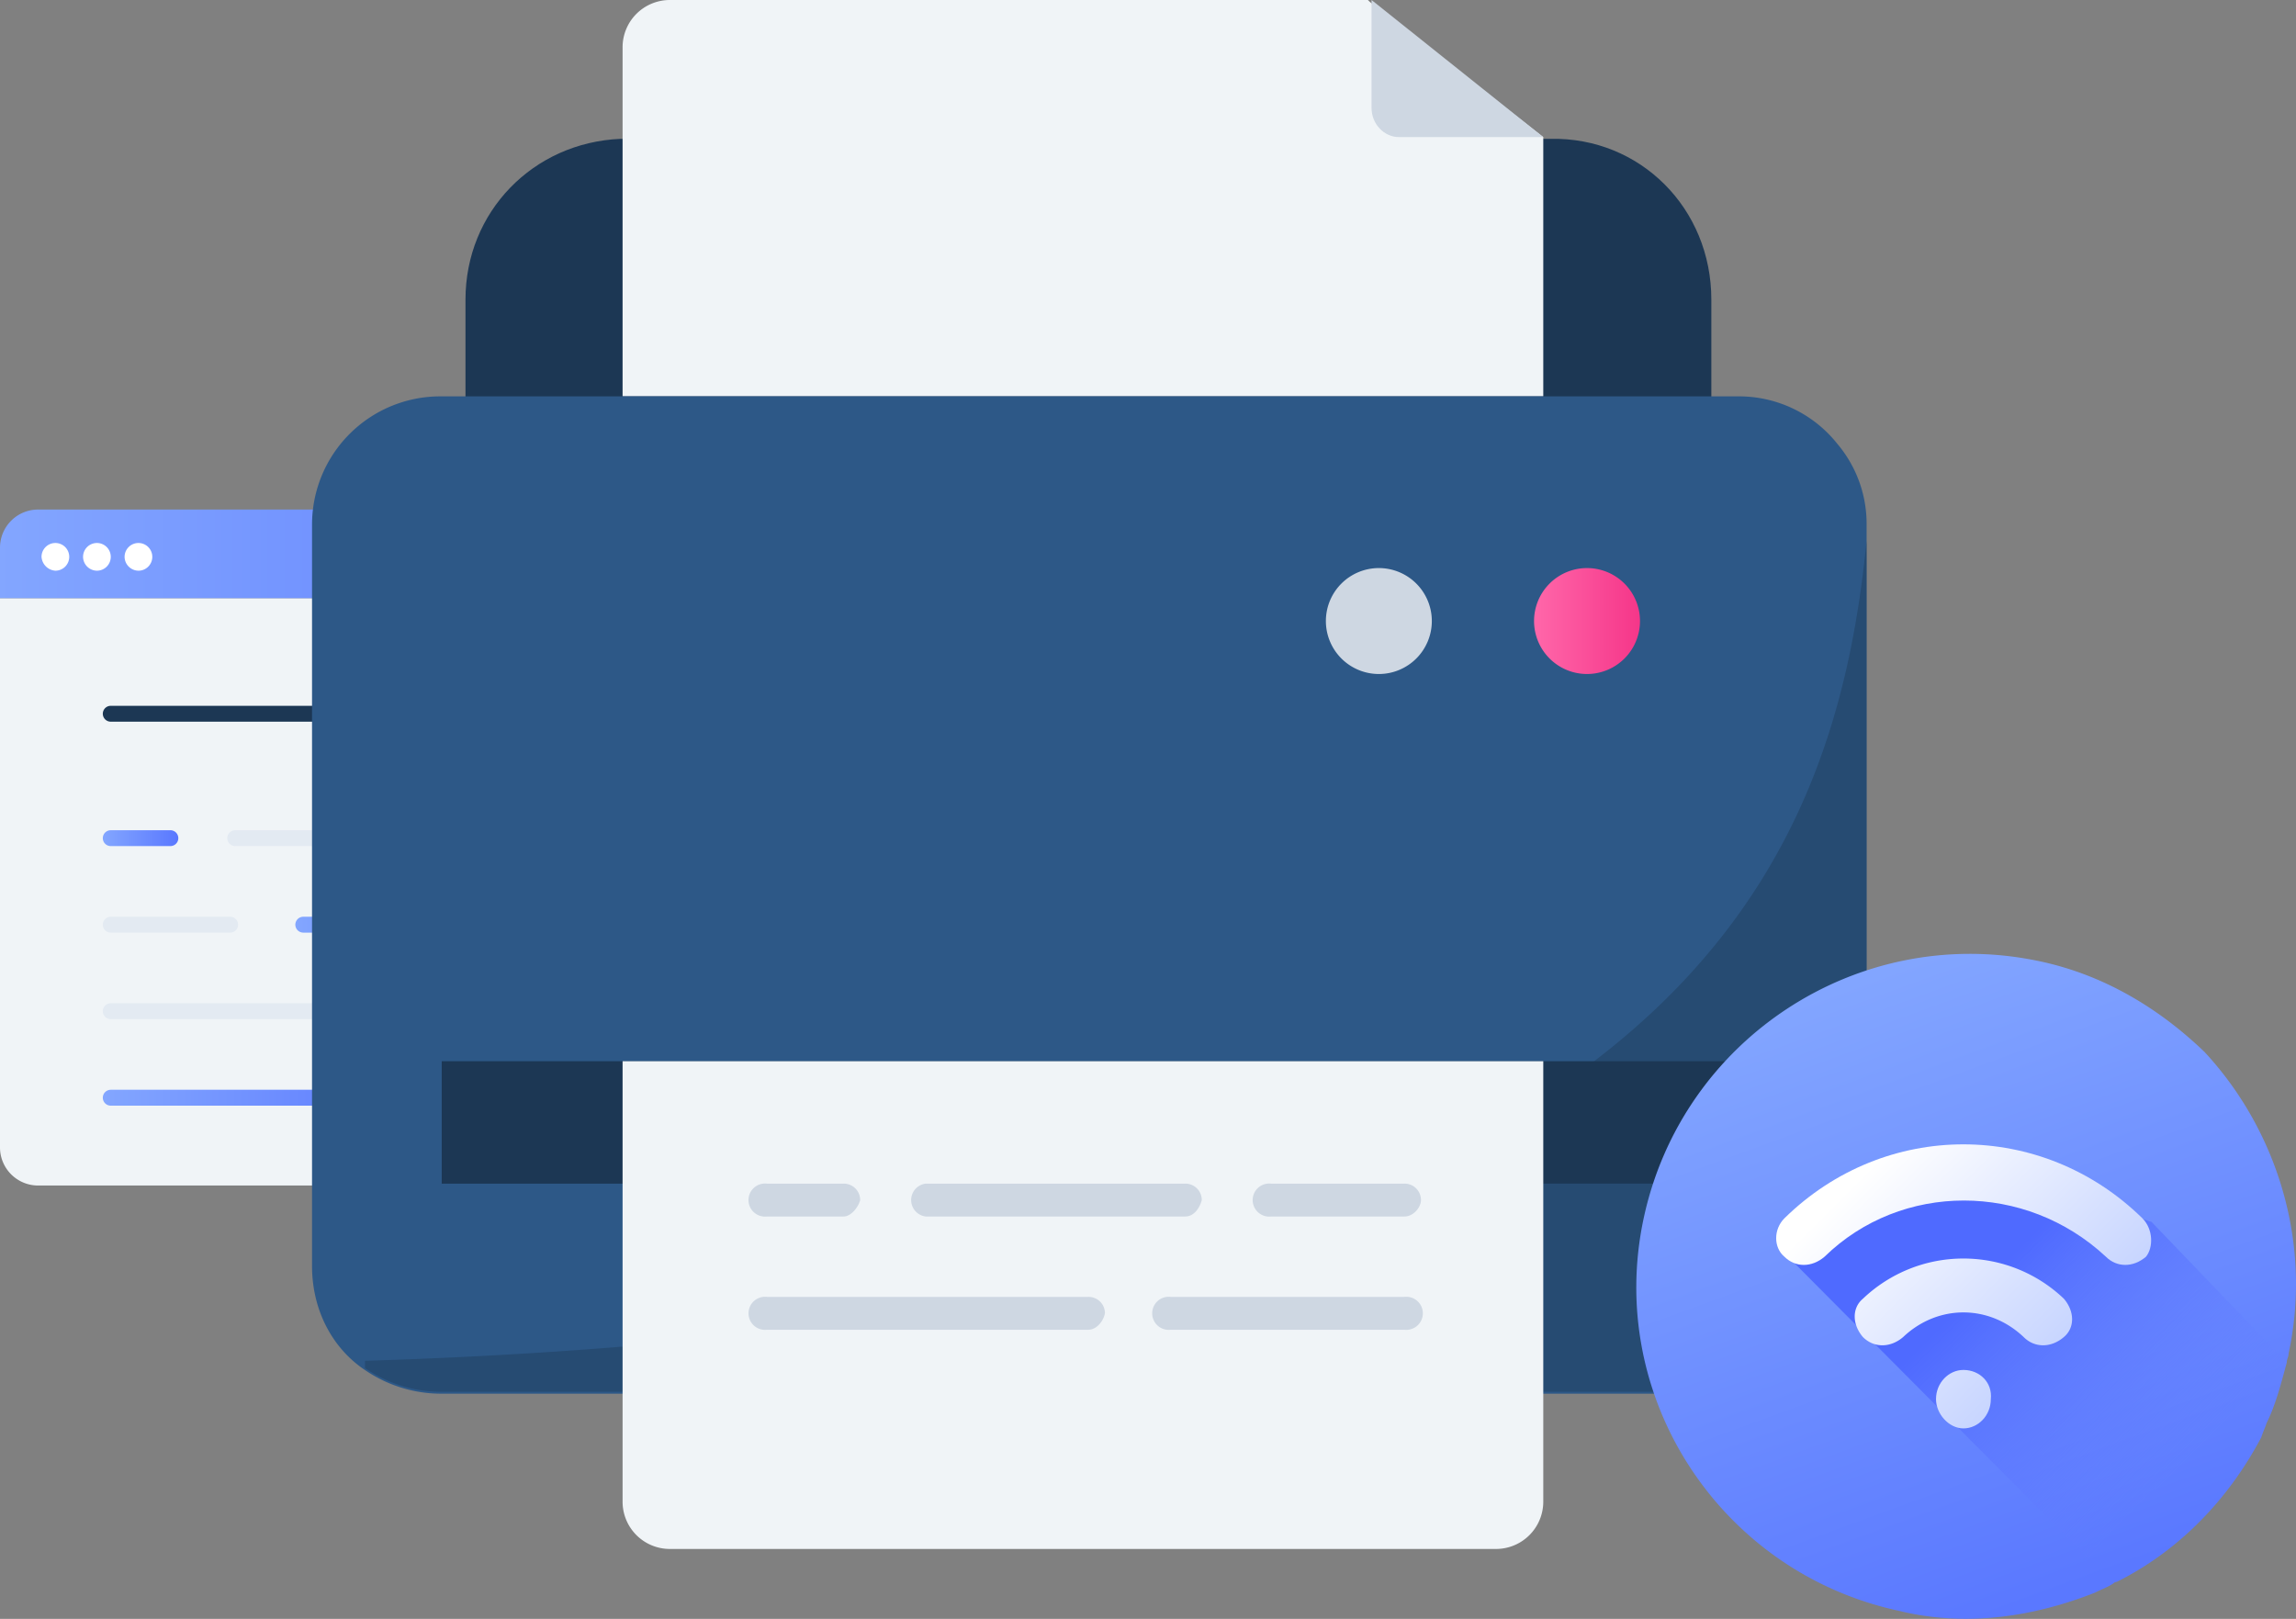 <svg xmlns="http://www.w3.org/2000/svg" xmlns:xlink="http://www.w3.org/1999/xlink" viewBox="0 0 971.35 684.95"><rect x="0" y="0" width="971.35" height="684.95" fill="#808080" stroke="none"/><defs><style>.cls-1,.cls-16{isolation:isolate;}.cls-2{fill:url(#linear-gradient);}.cls-3{fill:#f0f4f7;}.cls-4{fill:#fff;}.cls-10,.cls-11,.cls-12,.cls-5,.cls-6,.cls-7,.cls-8,.cls-9{fill:none;stroke-linecap:round;stroke-linejoin:round;stroke-width:6.72px;}.cls-5{stroke:url(#linear-gradient-2);}.cls-6{stroke:url(#linear-gradient-3);}.cls-7{stroke:#e3eaf2;mix-blend-mode:multiply;}.cls-8{stroke:url(#linear-gradient-4);}.cls-9{stroke:url(#linear-gradient-5);}.cls-10{stroke:url(#linear-gradient-6);}.cls-11{stroke:url(#linear-gradient-7);}.cls-12{stroke:#1c3754;}.cls-13,.cls-16{fill:#1c3754;}.cls-14{fill:#ced7e2;}.cls-15{fill:#2d5887;}.cls-16{opacity:0.4;}.cls-17{fill:url(#linear-gradient-8);}.cls-18{fill:url(#linear-gradient-9);}.cls-19{fill:url(#linear-gradient-10);}.cls-20{fill:url(#linear-gradient-11);}.cls-21{fill:url(#linear-gradient-12);}.cls-22{fill:url(#linear-gradient-13);}</style><linearGradient id="linear-gradient" x1="-1.64" y1="234.38" x2="338.56" y2="234.38" gradientUnits="userSpaceOnUse"><stop offset="0" stop-color="#83a6ff"/><stop offset="1" stop-color="#5a78ff"/></linearGradient><linearGradient id="linear-gradient-2" x1="43.49" y1="354.62" x2="75.44" y2="354.62" xlink:href="#linear-gradient"/><linearGradient id="linear-gradient-3" x1="188.47" y1="354.62" x2="247.05" y2="354.62" xlink:href="#linear-gradient"/><linearGradient id="linear-gradient-4" x1="124.93" y1="391.23" x2="213.1" y2="391.23" xlink:href="#linear-gradient"/><linearGradient id="linear-gradient-5" x1="167.25" y1="427.83" x2="213.1" y2="427.83" gradientUnits="userSpaceOnUse"><stop offset="0" stop-color="#00e7ff"/><stop offset="1" stop-color="#00a6ee"/></linearGradient><linearGradient id="linear-gradient-6" x1="299.12" y1="464.44" x2="331.56" y2="464.44" xlink:href="#linear-gradient-5"/><linearGradient id="linear-gradient-7" x1="43.49" y1="464.44" x2="181.34" y2="464.44" xlink:href="#linear-gradient"/><linearGradient id="linear-gradient-8" x1="649.76" y1="-597.24" x2="693.9" y2="-597.24" gradientTransform="translate(0 860)" gradientUnits="userSpaceOnUse"><stop offset="0" stop-color="#ff66a9"/><stop offset="1" stop-color="#f53689"/></linearGradient><linearGradient id="linear-gradient-9" x1="782.75" y1="-450.41" x2="878.53" y2="-188.65" gradientTransform="translate(0 860)" xlink:href="#linear-gradient"/><linearGradient id="linear-gradient-10" x1="845.53" y1="-322.87" x2="925.85" y2="-242.84" gradientTransform="translate(0 860)" gradientUnits="userSpaceOnUse"><stop offset="0" stop-color="#4f6aff"/><stop offset="1" stop-color="#657eff" stop-opacity="0"/></linearGradient><linearGradient id="linear-gradient-11" x1="882.18" y1="-285.04" x2="795.82" y2="-371.08" gradientTransform="translate(0 860)" gradientUnits="userSpaceOnUse"><stop offset="0.01" stop-color="#c2d1ff"/><stop offset="1" stop-color="#fff"/></linearGradient><linearGradient id="linear-gradient-12" x1="865.19" y1="-267.99" x2="778.83" y2="-354.03" xlink:href="#linear-gradient-11"/><linearGradient id="linear-gradient-13" x1="848.21" y1="-250.95" x2="761.85" y2="-336.99" xlink:href="#linear-gradient-11"/></defs><g class="cls-1"><g id="Layer_2" data-name="Layer 2"><g id="names"><g id="virtual_printer" data-name="virtual printer"><path class="cls-2" d="M16.12,215.59H377.74a16.12,16.12,0,0,1,16.12,16.12v21.46a0,0,0,0,1,0,0H0a0,0,0,0,1,0,0V231.71A16.12,16.12,0,0,1,16.12,215.59Z"/><path class="cls-3" d="M0,253.17H393.86a0,0,0,0,1,0,0v232.3a16.12,16.12,0,0,1-16.12,16.12H16.12A16.12,16.12,0,0,1,0,485.47V253.17a0,0,0,0,1,0,0Z"/><path class="cls-4" d="M23.43,241.46a5.86,5.86,0,1,0-5.86-5.86A6.3,6.3,0,0,0,23.43,241.46Z"/><path class="cls-4" d="M41,241.46a5.86,5.86,0,1,0-5.86-5.86A5.93,5.93,0,0,0,41,241.46Z"/><path class="cls-4" d="M58.57,241.46a5.86,5.86,0,1,0-5.86-5.86A5.93,5.93,0,0,0,58.57,241.46Z"/><line class="cls-5" x1="46.85" y1="354.62" x2="72.08" y2="354.62"/><line class="cls-6" x1="191.83" y1="354.62" x2="243.69" y2="354.62"/><line class="cls-7" x1="271.19" y1="354.62" x2="352.86" y2="354.62"/><line class="cls-7" x1="99.51" y1="354.62" x2="162.79" y2="354.62"/><line class="cls-7" x1="46.85" y1="391.23" x2="97.37" y2="391.23"/><line class="cls-8" x1="128.3" y1="391.23" x2="209.74" y2="391.23"/><line class="cls-7" x1="236.8" y1="391.23" x2="319.38" y2="391.23"/><line class="cls-7" x1="46.85" y1="427.83" x2="140.54" y2="427.83"/><line class="cls-9" x1="170.61" y1="427.83" x2="209.74" y2="427.83"/><line class="cls-7" x1="208.51" y1="464.44" x2="274.58" y2="464.44"/><line class="cls-10" x1="302.48" y1="464.44" x2="328.2" y2="464.44"/><line class="cls-11" x1="46.85" y1="464.44" x2="177.98" y2="464.44"/><line class="cls-12" x1="46.85" y1="301.98" x2="182.02" y2="301.98"/><path class="cls-13" d="M724,126.74v41.74H196.93V126.74c0-37.09,28.59-66.46,65.69-68H656C693.86,58,724,88.1,724,126.74Z"/><path class="cls-3" d="M652.9,58V167.7H263.39V20a20,20,0,0,1,20-20H578.71l.77.77Z"/><path class="cls-14" d="M652.9,58H591.84c-6.18,0-11.59-5.41-11.59-12.36V0Z"/><path class="cls-15" d="M789.69,221.8V535.57a54.26,54.26,0,0,1-54.1,54.1H186.11a57.15,57.15,0,0,1-31.69-10c-13.91-9.27-22.41-25.5-22.41-44V221.8a54.26,54.26,0,0,1,54.1-54.1H735.59a53.15,53.15,0,0,1,41.73,20.1A52.4,52.4,0,0,1,789.69,221.8Z"/><path class="cls-16" d="M789.69,228.76v306a54.26,54.26,0,0,1-54.1,54.09H186.11a57.14,57.14,0,0,1-31.69-10v-3.09C700.81,558.75,775,376.37,789.69,228.76Z"/><path class="cls-13" d="M262.62,500.79H186.88V449h551v51.78h-85"/><path class="cls-3" d="M652.9,449V635.36a20,20,0,0,1-20,20H283.39a20,20,0,0,1-20-20V449"/><path class="cls-14" d="M594.16,514.7H537.75a7,7,0,1,1,0-13.91h56.41a6.93,6.93,0,0,1,7,7C601.12,510.84,598,514.7,594.16,514.7Z"/><path class="cls-14" d="M501.42,514.7H391.68a7,7,0,0,1,0-13.91H501.42a6.93,6.93,0,0,1,7,7C507.61,510.84,505.29,514.7,501.42,514.7Z"/><path class="cls-14" d="M356.9,514.7H324.45a7,7,0,1,1,0-13.91H356.9a6.93,6.93,0,0,1,7,7C363.09,510.84,360,514.7,356.9,514.7Z"/><path class="cls-14" d="M594.16,562.62H495.24a7,7,0,1,1,0-13.91h98.92a7,7,0,1,1,0,13.91Z"/><path class="cls-14" d="M460.46,562.62h-136a7,7,0,1,1,0-13.91h136a6.92,6.92,0,0,1,7,6.95C466.65,559.53,463.55,562.62,460.46,562.62Z"/><path class="cls-14" d="M583.34,285.17a22.41,22.41,0,1,0-22.41-22.41A22.42,22.42,0,0,0,583.34,285.17Z"/><path class="cls-17" d="M671.45,285.17A22.41,22.41,0,1,0,649,262.76,22.42,22.42,0,0,0,671.45,285.17Z"/><path class="cls-18" d="M968.21,572.66c0,1.55-.77,2.32-.77,3.87-2.32,8.5-4.64,17.77-8.5,25.5-.78,2.32-1.55,3.87-2.32,6.18-13.91,26.28-34.78,47.92-61.06,61.06A2.38,2.38,0,0,0,894,670c-2.32,1.55-4.64,2.32-7.73,3.86-25.5,10.05-54.1,14.69-82.69,7.73-75.74-16.23-124.43-90.42-108.2-166.16s90.42-124.42,166.16-109c27.05,5.41,51,19.32,71.1,38.64C963.57,478.38,978.26,526.29,968.21,572.66Z"/><path class="cls-19" d="M967.44,576.53c-2.32,8.5-4.64,17.77-8.5,25.5-.78,2.32-1.55,3.87-2.32,6.18-13.91,26.28-34.78,47.92-61.06,61.06A2.38,2.38,0,0,0,894,670L756.45,531.7l68.79-35.55H846.1L910.25,517Z"/><path class="cls-20" d="M906.38,515.47c-42.5-41.73-109-41.73-151.47,0-4.64,4.64-4.64,12.37,0,16.23,4.64,4.64,11.59,4.64,17,0,32.46-31.68,85-31.68,119,0,4.63,4.64,11.59,4.64,17,0C911,527.84,911,520.11,906.38,515.47Z"/><path class="cls-21" d="M830.65,532.48a61.57,61.57,0,0,0-42.51,17c-4.64,3.86-4.64,10.82,0,16.23,4.64,4.64,11.59,4.64,17,0,14.69-13.91,36.33-13.91,51,0,4.64,4.64,11.59,4.64,17,0,4.64-3.87,4.64-10.82,0-16.23A61.55,61.55,0,0,0,830.65,532.48Z"/><path class="cls-22" d="M830.65,579.62c-6.19,0-11.6,5.41-11.6,12.36,0,6.19,5.41,12.37,11.6,12.37s11.59-5.41,11.59-12.37C843,585,837.6,579.62,830.65,579.62Z"/></g></g></g></g></svg>